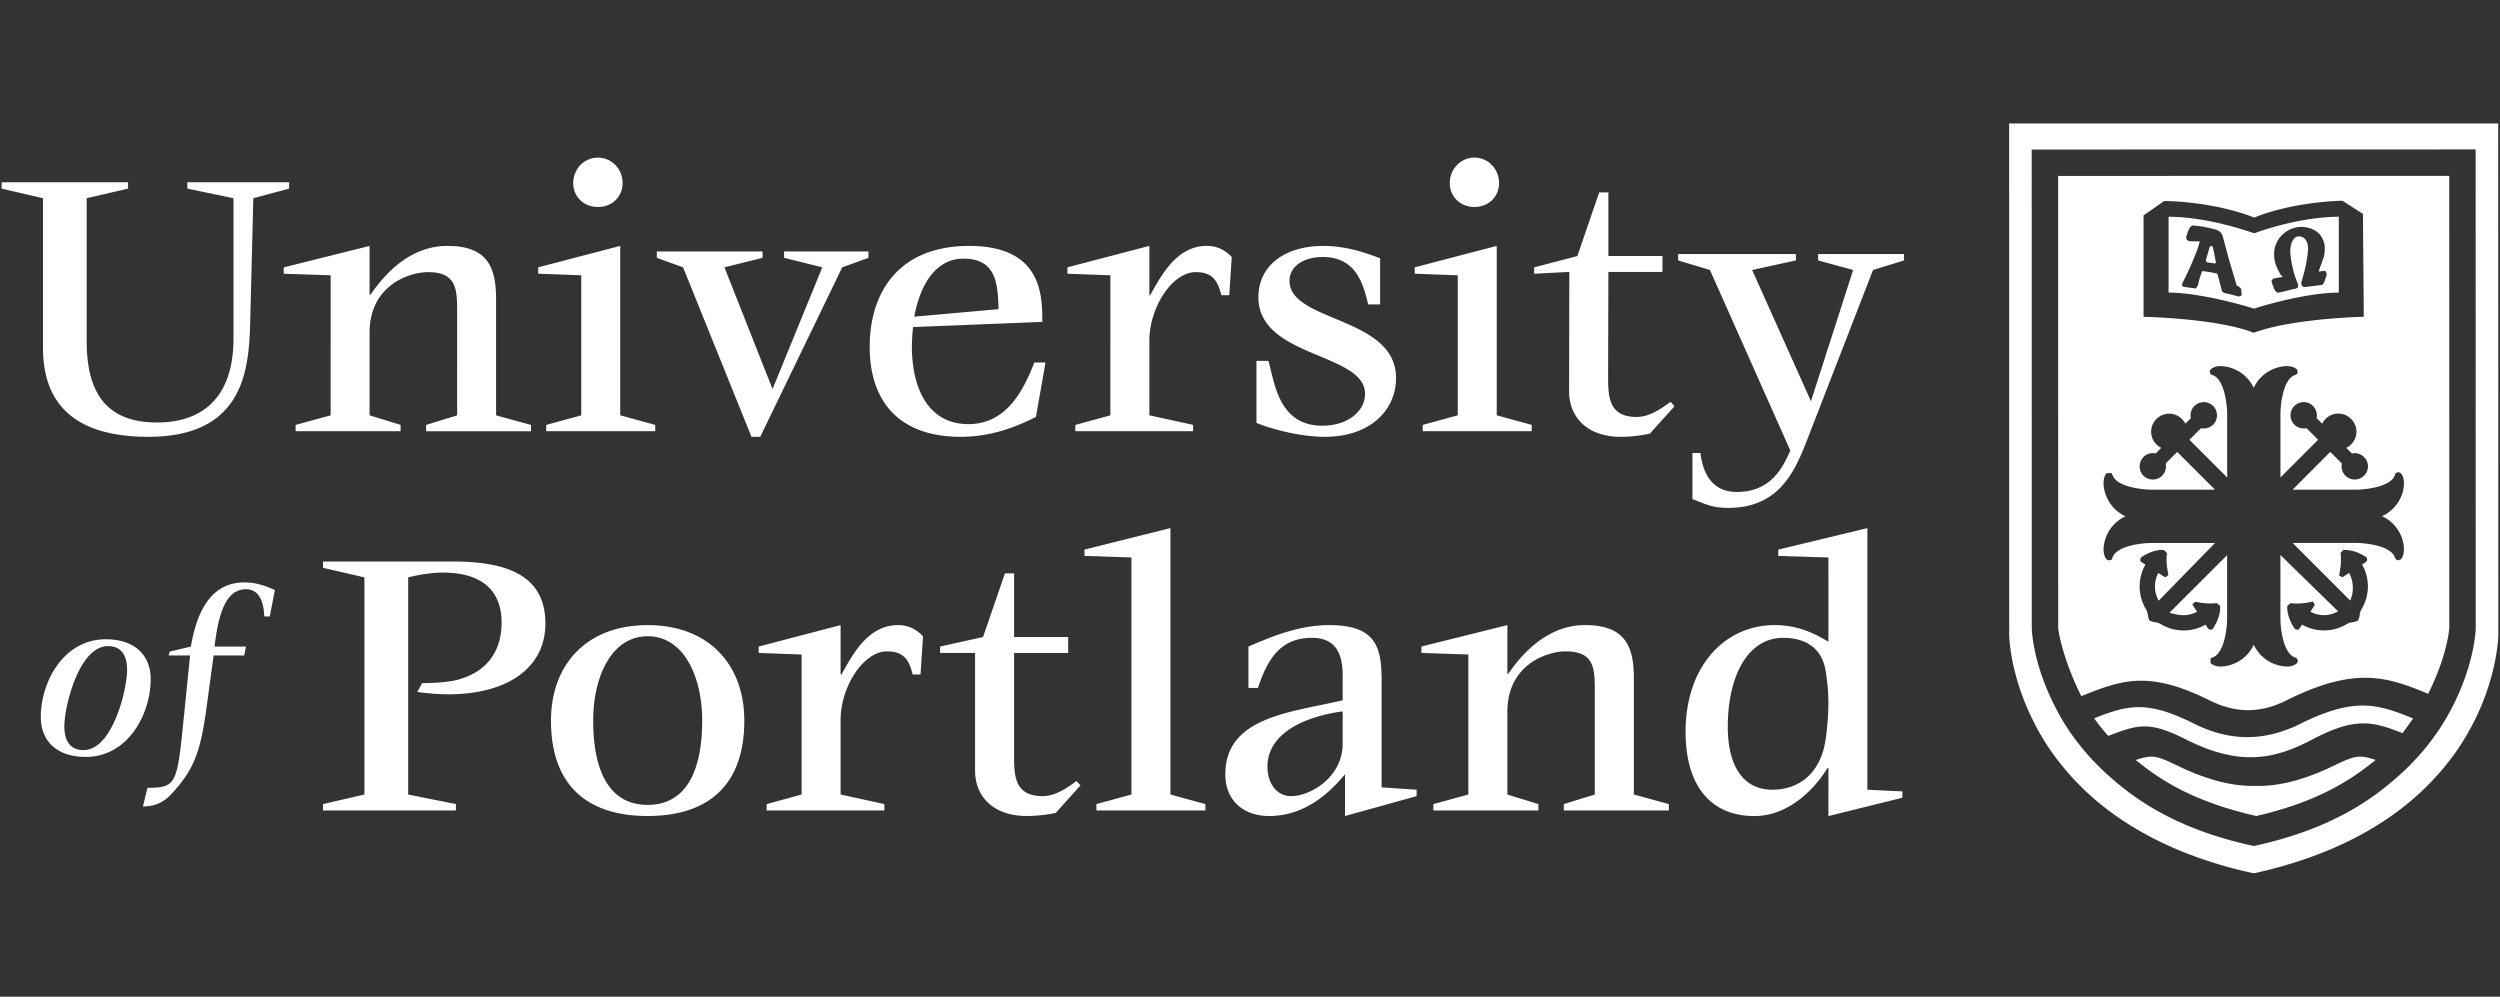 <svg xmlns="http://www.w3.org/2000/svg" width="301" height="120" viewBox="0 0 79.64 31.75"><rect x="0" y="0" width="79.64" height="31.75" fill="#333333" stroke="none"/><g fill="#fff"><path d="M2.66 23.895c.929 0 1.389-1.938 1.389-2.548 0-.436-.158-.764-.609-.764-.929 0-1.39 1.936-1.39 2.546 0 .436.156.766.61.766M1.3 22.84c0-1.109.718-2.475 2.07-2.475.898 0 1.43.483 1.43 1.273 0 1.107-.72 2.474-2.07 2.474-.899 0-1.43-.484-1.43-1.272m3.396 2.256c.977 0 .945-.14 1.188-2.522l.171-1.694H5.37l.04-.125.67-.157c.142-.804.475-2.045 1.71-2.045.407 0 .712.133.968.243l-.164.842H8.42c-.015-.327-.093-.867-.585-.867-.624 0-.874.735-1 1.827h1l-.055.282h-.975l-.234 1.719c-.189 1.373-.406 1.936-1.102 2.685-.226.242-.485.406-.915.406zm3.275-14.869c-.039 1.47-.152 3.688-3.245 3.688-2.28 0-3.357-.988-3.357-2.838V6.314L.052 6.009v-.203H4.08v.203l-1.318.305v4.56c0 1.597.595 2.585 2.242 2.585 1.47 0 2.434-.824 2.434-2.674V6.314l-1.47-.305v-.203H9.21v.203l-1.14.305zm1.446 3.309l1.116-.305V8.77l-1.494-.05v-.203l2.734-.683v1.558h.027c.29-.419 1.113-1.558 2.445-1.558 1.214 0 1.558.594 1.558 1.673v3.724l1.113.305v.202h-3.342v-.202l.988-.305V9.96c0-.722 0-1.291-.925-1.291-.596 0-1.864.418-1.864 1.926v2.635l.988.305v.202H9.417zm8.844-7.704c0-.443.342-.811.787-.811.444 0 .785.368.785.81 0 .444-.34.762-.785.762s-.787-.318-.787-.761m-.861 7.704l1.116-.305V8.77l-1.37-.051v-.203l2.612-.683v5.397l1.115.305v.202H17.4zm4.36-5.019l-.836-.303V8.01h3.368v.203l-1.214.303 1.532 3.878 1.585-3.878-1.217-.303V8.01h2.687v.203l-.836.303-2.61 5.398h-.28zm10.05 1.331c-.026-.773-.051-1.608-1.116-1.608-.848 0-1.368.76-1.57 1.848zm1.191 3.434c-.658.33-1.43.633-2.407.633-1.873 0-2.889-1.051-2.889-2.863 0-1.798.976-3.218 3.166-3.218 2.32 0 2.333 1.57 2.333 2.42l-4.118.165a6.44 6.44 0 0 0-.037.607c0 1.42.568 2.485 1.798 2.485 1.267 0 1.786-1.166 2.104-1.965h.355zm1.256.254l1.115-.305V8.77l-1.368-.051v-.203l2.61-.683v1.57h.025c.303-.519.797-1.57 1.8-1.57.329 0 .583.127.799.354l-.078 1.217h-.253c-.115-.47-.29-.735-.811-.735-.774 0-1.482 1.152-1.482 2.179v2.382l1.393.305v.202h-3.75zm9.329-3.839c-.14-.52-.318-1.51-1.445-1.51-.609 0-1.063.293-1.063.76 0 1.32 3.394 1.13 3.394 3.093 0 1.04-.836 1.875-2.268 1.875-.873 0-1.823-.292-2.178-.443v-1.977h.38c.203.697.318 2.066 1.723 2.066.798 0 1.356-.457 1.356-1.015 0-1.318-3.397-1.14-3.397-3.078 0-1.014.85-1.634 2.067-1.634.785 0 1.431.253 1.81.393v1.47zm2.599-3.865c0-.443.341-.811.785-.811.443 0 .784.368.784.81 0 .444-.34.762-.784.762s-.785-.318-.785-.761m-.863 7.704l1.116-.305V8.77l-1.37-.051v-.203l2.612-.683v5.397l1.114.305v.202h-3.472zm7.236.277a4.415 4.415 0 0 1-.926.102c-1.077 0-1.647-.633-1.647-1.445l.007-3.808-1.121.058v-.203l1.377-.36.697-2.029h.292v2.028h1.723v.506h-1.723l-.009 3.378c0 .671.063 1.242.912 1.242.418 0 .8-.279 1.077-.481l.127.14zm4.967.311c-.393 1.001-.925 2.055-2.471 2.055-.545 0-.758-.14-1.14-.279v-1.47h.254c.063.47.253 1.242 1.165 1.242 1.066 0 1.458-.761 1.699-1.32l-2.56-5.751-1.013-.305v-.203h3.75v.203l-1.393.305 1.874 4.18 1.344-4.18-1.116-.305v-.203h2.737v.203l-.988.305zM10.291 25.615l1.318-.305v-6.917l-1.318-.304v-.202h4.118c1.66 0 2.965.392 2.965 1.976 0 1.394-1.178 2.255-3.104 2.255-.317 0-.735-.039-.977-.076l.153-.28c.456 0 .937-.038 1.24-.139 1.054-.329 1.293-1.153 1.293-1.786 0-.95-.544-1.597-1.875-1.597-.316 0-.76.065-1.101.153v6.917l1.52.305v.203H10.29zm10.341.025c1.216 0 1.737-1.064 1.737-2.686 0-1.394-.582-2.686-1.737-2.686-1.154 0-1.735 1.292-1.735 2.686 0 1.622.52 2.687 1.735 2.687m-3.08-2.687c0-1.75 1.103-3.04 3.08-3.04 1.976 0 3.079 1.29 3.079 3.04 0 2.065-1.152 3.04-3.08 3.04-1.925 0-3.079-.975-3.079-3.04m6.871 2.661l1.113-.305v-4.46l-1.368-.05v-.204l2.61-.683v1.572h.027c.303-.52.797-1.572 1.8-1.572.329 0 .579.127.798.355l-.078 1.217h-.252c-.113-.47-.292-.735-.812-.735-.773 0-1.483 1.152-1.483 2.178v2.382l1.395.305v.203h-3.75zm9.21.279c-.263.063-.645.1-.924.1-1.077 0-1.647-.632-1.647-1.444V20.8h-1.114v-.204l1.368-.303.697-2.027h.292v2.027h1.723v.508h-1.723v3.32c0 .671.062 1.24.912 1.24.416 0 .798-.278 1.076-.48l.127.138zm1.294-.279l1.116-.305v-7.551l-1.495-.05v-.202l2.737-.685v8.488l1.114.305v.203h-3.472zm7.845-2.953c-1.077.14-2.396.634-2.396 1.762 0 .532.293.938.76.938.585 0 1.636-.584 1.636-1.673zm.075 2.003c-.354.418-1.152 1.33-2.42 1.33-.8 0-1.393-.482-1.393-1.33 0-1.85 2.154-1.977 3.738-2.357v-.798c0-.696-.229-1.191-.977-1.191-.988 0-1.406.646-1.723 1.596h-.302v-1.319c.57-.24 1.53-.683 2.57-.683 1.47 0 1.673.672 1.673 1.76v3.41l1.115.074v.205l-2.281.633zm2.815.95l1.114-.305v-4.46l-1.496-.05v-.204l2.739-.683v1.558h.023c.292-.417 1.116-1.558 2.447-1.558 1.215 0 1.559.596 1.559 1.672v3.725l1.115.305v.203h-3.346v-.203l.987-.305v-3.268c0-.724 0-1.292-.924-1.292-.595 0-1.861.417-1.861 1.925v2.635l.988.305v.203h-3.345zm10.798-.458c.885 0 1.568-.556 1.708-1.671.039-.303.078-.735.078-1.089 0-.318-.026-.595-.078-.963-.125-.912-.798-1.115-1.368-1.115-1.092 0-1.76 1.166-1.76 2.838 0 1.19.456 2 1.42 2m1.786-.694h-.026c-.356.582-1.18 1.533-2.332 1.533-1.394 0-2.192-.964-2.192-2.687 0-2.078 1.241-3.396 2.838-3.396.722 0 1.254.253 1.712.532V17.76l-1.598-.05v-.202l2.839-.685v8.335l1.115.052v.203l-2.356.584zM71.363 9.435l-.053.011a5.606 5.606 0 0 0-.433-.109c-.085-.024-.098-.076-.105-.102-.03-.135-.12-.469-.13-.498-.005-.008-.014-.026-.068-.034a4.384 4.384 0 0 0-.416-.068l-.023.039-.014.06c-.035.09-.067.172-.1.344l-.069.112-.402-.054-.03-.035c-.02-.037 0-.077.015-.105.276-.546.485-1.054.541-1.307a21.161 21.161 0 0 1-.33-.006l-.024-.004-.059-.046a.144.144 0 0 1-.016-.105 1.78 1.78 0 0 1 .12-.295l.069-.048h.016c.12 0 .395.04.683.114.23.056.259.171.293.305l.019.066c.024.09.125.466.144.548.024.075.234.784.256.863.006.011.043.033.062.045.041.024.073.043.082.079l.01.056.011.142zm1.047-.557l.195-.04.119-.014a.45.45 0 0 1-.125-.169l-.07-.144a1.008 1.008 0 0 1-.058-.635.884.884 0 0 1 .844-.648c.23 0 .386.087.427.113a.56.56 0 0 1 .21.204.679.679 0 0 1 .105.316c.002.074 0 .167-.02.287-.014.056-.105.303-.15.431l-.027.07c.074-.005.131-.018.176-.018h.037l.027.034.023.074a2.017 2.017 0 0 1-.086.249c-.019.047-.033.089-.1.093l-.206.026c-.14.017-.29.036-.322.036h-.028l-.047-.039a.165.165 0 0 1-.019-.13c.124-.396.184-.69.209-1.015.013-.174-.045-.326-.148-.387a.266.266 0 0 0-.141-.044.2.2 0 0 0-.121.043c-.124.093-.18.328-.143.597.042.323.117.61.22.851.022.053.025.094.01.127l-.012.023-.054.026c-.096.017-.178.039-.256.059-.097.026-.192.05-.303.067l-.023.003-.066-.047a.555.555 0 0 1-.046-.095c-.03-.072-.07-.163-.075-.223l-.003-.023zm2.095.442V6.903c-1.362.015-2.676.523-2.69.528-.052-.005-1.372-.513-2.733-.528V9.32c1.132.007 2.713.508 2.73.513-.016-.005 1.558-.507 2.693-.513M73.28 23.057c-.566.282-1.134.425-1.69.425-.555 0-1.121-.143-1.684-.423-.746-.373-1.277-.532-1.77-.532-.468 0-.892.145-1.426.355.147.203.294.388.45.56.487-.185.803-.301 1.157-.301.352 0 .726.116 1.296.403.78.394 1.443.578 2.08.578.617 0 1.214-.17 1.939-.55.702-.37 1.195-.528 1.65-.528.422 0 .805.134 1.252.311l.341-.467c-.554-.225-1.043-.412-1.612-.412-.558 0-1.188.186-1.984.581"/><path d="M74.449 24.342c-.937.467-1.76.695-2.513.695h-.16c-.755 0-1.578-.226-2.511-.694-.353-.174-.554-.24-.74-.24-.146 0-.292.042-.491.107.82.668 1.872 1.337 3.84 1.785 1.935-.448 2.986-1.118 3.806-1.787-.215-.068-.353-.105-.492-.105-.186 0-.386.065-.74.239"/><path d="M78.147 22.473a7.394 7.394 0 0 1-.974 1.465 8 8 0 0 1-.645.671c-.86.791-2.164 1.77-4.648 2.323l-.082.019-.084-.019c-2.48-.55-3.785-1.527-4.646-2.317a8.279 8.279 0 0 1-.647-.672 8.08 8.08 0 0 1-.54-.713 7.266 7.266 0 0 1-.434-.757c-.714-1.41-.723-2.462-.723-2.472l-.002-15.238 14.142-.003.003 15.237c.002.004-.01 1.064-.72 2.476m1.436-18.541h-15.58l.002 16.298c0 .025.019 1.26.774 2.751.13.263.284.532.464.807a8.405 8.405 0 0 0 1.271 1.483c1.14 1.047 2.798 1.998 5.212 2.534l.069.013.072-.013c2.415-.54 4.075-1.49 5.215-2.541a8.25 8.25 0 0 0 1.267-1.477 8.71 8.71 0 0 0 .468-.809c.75-1.49.77-2.725.77-2.75zm0 0"/><path d="M76.515 17.14c.091.259.085.52-.015.652l-.026.031-.075.026c-.022 0-.076-.008-.104-.083-.123-.386-.939-.47-1.242-.47h-2.02l1.836 1.836a1.03 1.03 0 0 0-.034-.882l-.215.14-.1-.052.005-.067c.046-.222.06-.429.04-.616l-.006-.036.09-.1h.038c.233 0 .45.076.68.222l.037.025v.09l-.038.05-.12.078a1.4 1.4 0 0 1-.01 1.41c-.054.106-.06.15-.067.197a.453.453 0 0 1-.04.147l-.012.03-.03.013c-.063.027-.106.033-.144.039a.5.5 0 0 0-.204.072 1.376 1.376 0 0 1-.706.19c-.248 0-.488-.062-.7-.185l-.103.16h-.087l-.048-.036c-.04-.058-.239-.36-.233-.682l.002-.037.103-.09.036.005c.059.006.115.009.17.009.195 0 .364-.033.447-.052l.052-.013.067.089-.024.06-.114.177a.904.904 0 0 0 .882-.012l-1.838-1.794v2.024c0 .302.085 1.114.472 1.242l.046.016.033.07c.006.03.001.074-.052.119a.488.488 0 0 1-.295.08 1.2 1.2 0 0 1-1.054-.696c-.229.506-.73.696-1.05.696a.482.482 0 0 1-.29-.078l-.034-.024v-.164l.056-.019c.384-.128.47-.94.47-1.242v-2.02L69.11 19.52c.136.036.291.077.45.077.152 0 .3-.038.43-.11l-.153-.236.086-.074.052-.002a2.034 2.034 0 0 0 .608.042l.035-.004.106.087.002.036c.01.294-.156.576-.226.684l-.026.037h-.09l-.048-.039-.076-.12a1.408 1.408 0 0 1-1.414-.009.493.493 0 0 0-.196-.068c-.037-.006-.08-.011-.145-.04l-.032-.013-.013-.03c-.026-.064-.031-.105-.037-.143a.509.509 0 0 0-.07-.203 1.405 1.405 0 0 1-.008-1.406l-.16-.104v-.089l.038-.049c.102-.068.37-.226.652-.226h.038l.052.029.065.075-.004.036c-.028.262.021.506.04.598l.01.055-.045.047-.044.029-.056-.022-.176-.113a.925.925 0 0 0 .012.883l1.795-1.838h-2.025c-.301 0-1.114.085-1.243.47l-.019.058-.083.025c-.054 0-.09-.04-.102-.054-.101-.137-.104-.4-.01-.66a1.2 1.2 0 0 1 .63-.69 1.185 1.185 0 0 1-.629-.684c-.096-.26-.094-.525.006-.657l.024-.033h.164l.019.056c.13.385.94.47 1.243.47h2.023l-1.204-1.202-.366.368a.43.43 0 0 1-.114.391.426.426 0 0 1-.593.001.426.426 0 0 1 0-.596.397.397 0 0 1 .384-.114l.182-.18a.57.57 0 0 1-.152-.92.56.56 0 0 1 .402-.167.566.566 0 0 1 .516.32l.177-.178a.42.42 0 0 1 .411-.51c.113 0 .22.043.3.122.16.164.162.43.003.592a.44.44 0 0 1-.392.115l-.368.37 1.203 1.201v-2.02c-.002-.304-.087-1.118-.472-1.245l-.049-.016-.033-.073c-.006-.03.001-.073.057-.115a.48.48 0 0 1 .292-.078c.32 0 .82.19 1.05.693.23-.503.73-.693 1.05-.693.124 0 .226.026.294.078l.04.029.017.086c-.003.019-.017.066-.08.088-.386.128-.469.942-.469 1.245v2.02l1.2-1.201-.37-.369a.415.415 0 0 1-.387-.115.417.417 0 0 1 .001-.592.416.416 0 0 1 .593.001c.1.1.144.245.115.384l.178.179a.57.57 0 0 1 .92-.152c.109.107.17.25.17.403a.565.565 0 0 1-.323.518l.18.18a.411.411 0 0 1 .385.114.412.412 0 0 1 .003.59.421.421 0 0 1-.597.001.43.43 0 0 1-.112-.387l-.37-.368-1.198 1.202h2.02c.302 0 1.117-.086 1.242-.472l.02-.057.083-.026c.037 0 .072.02.102.059.1.13.106.39.016.648a1.21 1.21 0 0 1-.635.695c.412.186.577.535.635.695m-7.58-10.733c.005-.002.024-.002.054-.002.282 0 1.61.055 2.818.525 1.3-.52 2.797-.535 2.812-.535l.653.418.027 3.278-.054.001c-.022 0-2.226.056-3.432.502l-.02.007-.02-.007c-1.136-.446-3.411-.5-3.434-.5l-.055-.002-.001-3.232zm-3.373-.803L65.566 20c0 .09.146.999.736 2.177l.003-.002c.659-.263 1.228-.49 1.903-.49.63 0 1.322.198 2.175.624.425.211.828.313 1.23.313.405 0 .81-.103 1.233-.315.981-.489 1.774-.716 2.496-.716.75 0 1.364.245 2.01.51.622-1.242.673-2.095.673-2.104l-.002-14.395zm0 0"/><path d="M70.392 7.874c.016-.056.093-.043.101.005.012.046.07.313.09.441.014.055.012.075-.042.07-.074-.01-.186-.022-.245-.038l-.026-.066c.016-.074.095-.311.122-.412"/></g></svg>